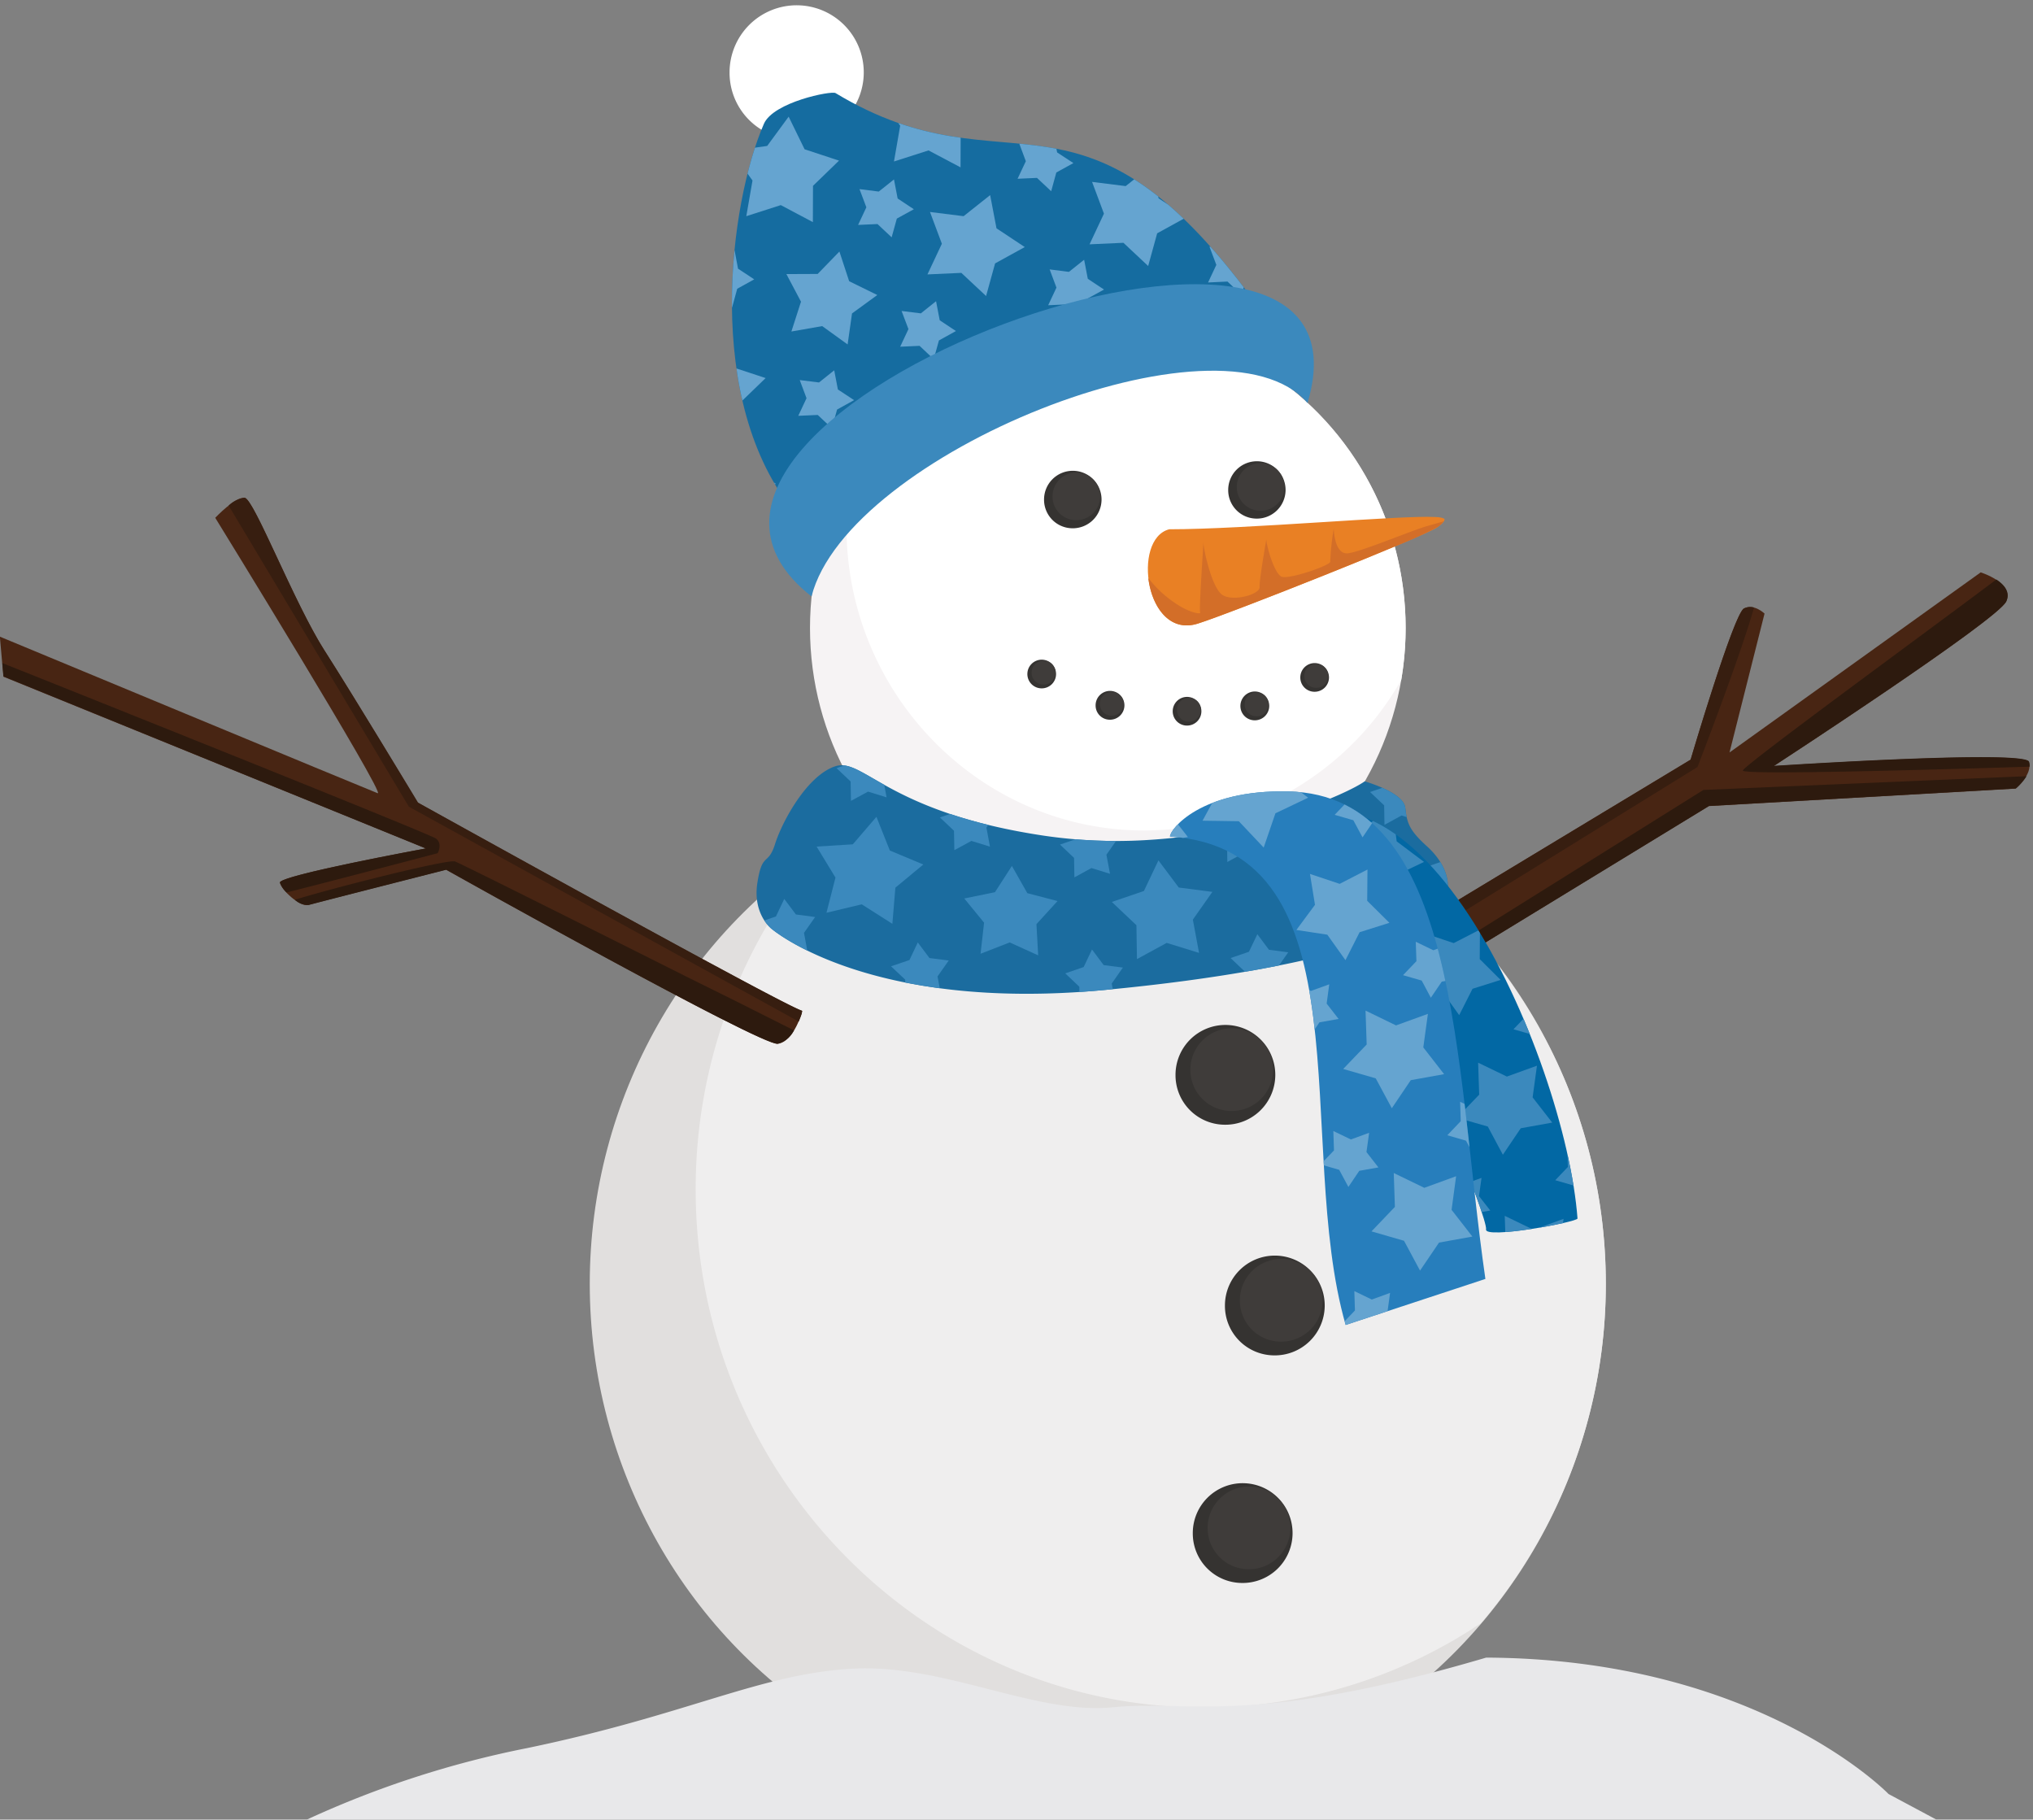 <?xml version="1.0" encoding="UTF-8"?>
<!DOCTYPE svg PUBLIC '-//W3C//DTD SVG 1.0//EN'
          'http://www.w3.org/TR/2001/REC-SVG-20010904/DTD/svg10.dtd'>
<svg data-name="Layer 1" height="272.8" preserveAspectRatio="xMidYMid meet" version="1.0" viewBox="97.7 98.8 304.8 272.8" width="304.8" xmlns="http://www.w3.org/2000/svg" xmlns:xlink="http://www.w3.org/1999/xlink" zoomAndPan="magnify"
><rect x="97.7" y="98.8" width="304.8" height="272.8" fill="#808080" stroke="none"/><defs
  ><clipPath id="a"
    ><path clip-rule="evenodd" d="M302.3,215.94c-2.48,1.79-16,7.9-33,8.82a74.42,74.42,0,0,1-15-.66c-23.55-3.5-27.17-11.82-31.4-10.41s-7.94,8.29-9,11.65-1.92,1.1-2.65,5.82,2.12,6.88,2.12,6.88,14.47,12.53,49.93,9.18,49.16-9.94,50.78-12.83.3-6.23-2.43-8.7-3-3.53-3.27-5.82S302.3,215.94,302.3,215.94Z" fill="#1b6c9f"
    /></clipPath
    ><clipPath id="b"
    ><path clip-rule="evenodd" d="M285.46,225.82c23.45-22.74,46.94,31.42,48.75,55.66,0,.53-14,3.13-13.71,1.63s-9.67-27.48-18.4-37.72S285.46,225.82,285.46,225.82Z" fill="#0268a4"
    /></clipPath
    ><clipPath id="c"
    ><path clip-rule="evenodd" d="M273.11,224.21c0-1.06,4.56-7.05,17.72-6.76,25.77.56,24.88,40.66,29.57,73.09l-20.95,6.9C291.62,270.28,303.14,226.23,273.11,224.21Z" fill="#277ebc"
    /></clipPath
    ><clipPath id="d"
    ><path clip-rule="evenodd" d="M286.83,145.48c-27.07-37.92-37.6-16.88-63.87-32.73-.61-.37-9.3,1.34-10.73,4.61C207.15,129,202.94,159,217,175.82c4.33,5.2,13.59-15,31.59-22.4S286.83,145.48,286.83,145.48Z" fill="#156ca0"
    /></clipPath
  ></defs
  ><g
  ><path d="M310.6,237.21c1.7-1.08,40.56-24.52,40.56-24.52s6.48-21.9,8-22.67,3.09.77,3.09.77L357,211.61l37.66-27s5.06,1.58,3.82,4.36-34.85,24.68-34.85,24.68,37.63-2.47,38.25-.62-2,4-2,4l-46,2.62L312,245.23Z" fill="#482513" fill-rule="evenodd"
  /></g
  ><g
  ><ellipse cx="262.29" cy="291.26" fill="#e1dfde" rx="76.17" ry="77.65"
  /></g
  ><g
  ><path d="M319.73,342.15a78.16,78.16,0,0,0,18.72-50.89c0-42.77-34.21-77.66-76.16-77.66a74.69,74.69,0,0,0-41.57,12.64A78.21,78.21,0,0,0,202,277.14c0,42.77,34.22,77.65,76.17,77.65A74.58,74.58,0,0,0,319.73,342.15Z" fill="#efeeee" fill-rule="evenodd"
  /></g
  ><g
  ><path d="M380.84,367.76s-19.49-20.25-60.32-20.45c-35.19,10.38-44.36,6.3-56,7.45s-25.35-6.59-39.17-5.78-24.62,6.92-48.63,11.9a146.69,146.69,0,0,0-33,10.71H388Z" fill="#e8e8ea" fill-rule="evenodd"
  /></g
  ><g
  ><ellipse cx="263.79" cy="192.95" fill="#f6f3f4" rx="44.65" ry="45.52"
  /></g
  ><g
  ><path d="M307.78,200.74a46.53,46.53,0,0,0,.66-7.79c0-25.08-20.06-45.52-44.65-45.52A44.53,44.53,0,0,0,225.27,170a46.53,46.53,0,0,0-.66,7.79c0,25.07,20.06,45.52,44.65,45.52A44.54,44.54,0,0,0,307.78,200.74Z" fill="#fff" fill-rule="evenodd"
  /></g
  ><g
  ><path d="M273,178.15c11.43,0,34.69-2.12,39.82-1.84.77,0,1.39.17,1.45.32s-.16.59-1.12,1.25c-1.94,1.34-31,12.9-35.88,14.42C269.45,194.72,267.33,179.61,273,178.15Z" fill="#e98024" fill-rule="evenodd"
  /></g
  ><g
  ><path d="M258.45,178a4.31,4.31,0,1,0-4.22-4.31A4.28,4.28,0,0,0,258.45,178Z" fill="#353331" fill-rule="evenodd"
  /></g
  ><g
  ><path d="M269.86,185.46c.48,4.12,3.05,8.18,7.37,6.84,3.59-1.12,20.23-7.65,29.57-11.57a68.88,68.88,0,0,0,6.31-2.85,4.08,4.08,0,0,0,1.06-.93l-2.61.75c-1.09.32-3.05,1.08-5.1,1.85-2.89,1.09-5.92,2.21-6.85,2.21-1.59,0-1.94-2.73-1.94-3.75a37.52,37.52,0,0,0-.53,5c0,.57-6.18,2.69-7.28,2.25s-2.26-4.5-2.31-5.61c-.18,1.18-1.07,6.19-1,7.15.09,1.15-4.19,2.3-5.69,1.11s-2.66-6.52-2.74-7.72c-.07,1.47-.68,10.18-.48,10.45s-1.59.13-4-1.59A17,17,0,0,1,269.86,185.46Z" fill="#d36e28" fill-rule="evenodd"
  /></g
  ><g
  ><path d="M259,176.78a3.57,3.57,0,1,0-3.5-3.57A3.54,3.54,0,0,0,259,176.78Z" fill="#3f3c3a" fill-rule="evenodd"
  /></g
  ><g
  ><path d="M286.06,176.55a4.3,4.3,0,1,0-4.22-4.3A4.26,4.26,0,0,0,286.06,176.55Z" fill="#353331" fill-rule="evenodd"
  /></g
  ><g
  ><path d="M286.62,175.37a3.57,3.57,0,1,0-3.49-3.57A3.54,3.54,0,0,0,286.62,175.37Z" fill="#3f3c3a" fill-rule="evenodd"
  /></g
  ><g
  ><path d="M294.76,202.51a2.15,2.15,0,1,0-2.11-2.15A2.13,2.13,0,0,0,294.76,202.51Z" fill="#353331" fill-rule="evenodd"
  /></g
  ><g
  ><path d="M295,201.92a1.79,1.79,0,1,0-1.75-1.79A1.77,1.77,0,0,0,295,201.92Z" fill="#3f3c3a" fill-rule="evenodd"
  /></g
  ><g
  ><path d="M285.78,206.79a2.16,2.16,0,1,0-2.11-2.16A2.14,2.14,0,0,0,285.78,206.79Z" fill="#353331" fill-rule="evenodd"
  /></g
  ><g
  ><path d="M286.06,206.19a1.79,1.79,0,1,0-1.75-1.78A1.77,1.77,0,0,0,286.06,206.19Z" fill="#3f3c3a" fill-rule="evenodd"
  /></g
  ><g
  ><path d="M275.63,207.58a2.15,2.15,0,1,0-2.11-2.15A2.14,2.14,0,0,0,275.63,207.58Z" fill="#353331" fill-rule="evenodd"
  /></g
  ><g
  ><path d="M275.91,207a1.79,1.79,0,1,0-1.75-1.79A1.78,1.78,0,0,0,275.91,207Z" fill="#3f3c3a" fill-rule="evenodd"
  /></g
  ><g
  ><path d="M264.07,206.7a2.16,2.16,0,1,0-2.11-2.15A2.13,2.13,0,0,0,264.07,206.7Z" fill="#353331" fill-rule="evenodd"
  /></g
  ><g
  ><path d="M264.35,206.1a1.78,1.78,0,1,0-1.75-1.78A1.76,1.76,0,0,0,264.35,206.1Z" fill="#3f3c3a" fill-rule="evenodd"
  /></g
  ><g
  ><path d="M253.84,202a2.15,2.15,0,1,0-2.11-2.15A2.14,2.14,0,0,0,253.84,202Z" fill="#353331" fill-rule="evenodd"
  /></g
  ><g
  ><path d="M254.12,201.43a1.79,1.79,0,1,0-1.75-1.79A1.77,1.77,0,0,0,254.12,201.43Z" fill="#3f3c3a" fill-rule="evenodd"
  /></g
  ><g
  ><path d="M281.28,267.42a7.48,7.48,0,1,0-7.34-7.47A7.42,7.42,0,0,0,281.28,267.42Z" fill="#353331" fill-rule="evenodd"
  /></g
  ><g
  ><path d="M282.25,265.36a6.2,6.2,0,1,0-6.08-6.2A6.15,6.15,0,0,0,282.25,265.36Z" fill="#3f3c3a" fill-rule="evenodd"
  /></g
  ><g
  ><path d="M288.69,302a7.48,7.48,0,1,0-7.34-7.48A7.42,7.42,0,0,0,288.69,302Z" fill="#353331" fill-rule="evenodd"
  /></g
  ><g
  ><path d="M289.66,299.94a6.2,6.2,0,1,0-6.07-6.19A6.15,6.15,0,0,0,289.66,299.94Z" fill="#3f3c3a" fill-rule="evenodd"
  /></g
  ><g
  ><path d="M283.86,336.12a7.48,7.48,0,1,0-7.33-7.47A7.42,7.42,0,0,0,283.86,336.12Z" fill="#353331" fill-rule="evenodd"
  /></g
  ><g
  ><path d="M284.83,334.06a6.2,6.2,0,1,0-6.07-6.2A6.15,6.15,0,0,0,284.83,334.06Z" fill="#3f3c3a" fill-rule="evenodd"
  /></g
  ><g
  ><path d="M302.3,215.94c-2.48,1.79-16,7.9-33,8.82a74.42,74.42,0,0,1-15-.66c-23.55-3.5-27.17-11.82-31.4-10.41s-7.94,8.29-9,11.65-1.92,1.1-2.65,5.82,2.12,6.88,2.12,6.88,14.47,12.53,49.93,9.18,49.16-9.94,50.78-12.83.3-6.23-2.43-8.7-3-3.53-3.27-5.82S302.3,215.94,302.3,215.94Z" fill="#1b6c9f" fill-rule="evenodd"
  /></g
  ><g clip-path="url(#a)" fill="#3b89bd" fill-rule="evenodd"
  ><path d="M271.38 227.79L274.43 231.86 279.47 232.51 276.54 236.67 277.47 241.66 272.62 240.16 268.16 242.59 268.08 237.51 264.39 234.02 269.2 232.38 271.38 227.79z"
    /><path d="M249.41 228.62L251.72 232.7 256.25 233.89 253.09 237.35 253.35 242.03 249.08 240.09 244.71 241.79 245.24 237.13 242.27 233.5 246.87 232.56 249.41 228.62z"
    /><path d="M229.1 221.26L231.11 226.31 236.13 228.41 231.94 231.88 231.49 237.3 226.9 234.38 221.61 235.64 222.96 230.37 220.13 225.72 225.56 225.38 229.1 221.26z"
    /><path d="M260.63 221.85L262.37 224.18 265.26 224.55 263.58 226.94 264.12 229.8 261.33 228.94 258.78 230.34 258.73 227.42 256.62 225.42 259.37 224.48 260.63 221.85z"
    /><path d="M242.63 217.78L244.37 220.11 247.26 220.48 245.59 222.87 246.12 225.73 243.34 224.87 240.78 226.26 240.73 223.35 238.62 221.35 241.37 220.41 242.63 217.78z"
    /><path d="M227.13 210.38L228.87 212.72 231.76 213.09 230.09 215.48 230.62 218.34 227.84 217.48 225.28 218.87 225.23 215.96 223.12 213.96 225.87 213.02 227.13 210.38z"
    /><path d="M215.28 233.57L217.03 235.9 219.91 236.28 218.24 238.66 218.77 241.52 215.99 240.66 213.43 242.06 213.38 239.14 211.27 237.14 214.03 236.2 215.28 233.57z"
    /><path d="M235.3 240.09L237.05 242.43 239.94 242.8 238.26 245.19 238.8 248.05 236.01 247.19 233.45 248.59 233.41 245.67 231.29 243.67 234.05 242.73 235.3 240.09z"
    /><path d="M261.42 241.15L263.17 243.49 266.05 243.86 264.38 246.25 264.91 249.11 262.13 248.25 259.57 249.64 259.52 246.73 257.41 244.73 260.17 243.78 261.42 241.15z"
    /><path d="M286.21 238.86L287.95 241.19 290.84 241.57 289.17 243.95 289.7 246.82 286.92 245.96 284.36 247.35 284.31 244.44 282.2 242.43 284.95 241.49 286.21 238.86z"
    /><path d="M283.56 219.54L285.31 221.87 288.2 222.25 286.52 224.63 287.05 227.5 284.27 226.64 281.71 228.03 281.67 225.12 279.55 223.11 282.31 222.17 283.56 219.54z"
    /><path d="M307.12 213.97L308.87 216.3 311.75 216.68 310.08 219.06 310.61 221.92 307.83 221.06 305.27 222.46 305.22 219.54 303.11 217.54 305.87 216.6 307.12 213.97z"
    /><path d="M315.06 225.36L316.8 227.69 319.69 228.07 318.01 230.45 318.55 233.32 315.76 232.46 313.2 233.85 313.16 230.94 311.05 228.94 313.8 227.99 315.06 225.36z"
  /></g
  ><g
  ><path d="M285.46,225.82c23.45-22.74,46.94,31.42,48.75,55.66,0,.53-14,3.13-13.71,1.63s-9.67-27.48-18.4-37.72S285.46,225.82,285.46,225.82Z" fill="#0268a4" fill-rule="evenodd"
  /></g
  ><g clip-path="url(#b)" fill="#3b89bd" fill-rule="evenodd"
  ><path d="M316.15 266.37L320.76 267.69 323.02 271.92 325.7 267.95 330.42 267.1 327.48 263.32 328.13 258.57 323.62 260.2 319.31 258.12 319.47 262.91 316.15 266.37z"
    /><path d="M309.54 246.71L313.9 247.39 316.47 250.99 318.47 247.04 322.68 245.71 319.55 242.59 319.58 238.17 315.65 240.19 311.46 238.79 312.17 243.16 309.54 246.71z"
    /><path d="M296.26 231.27L301.39 231.35 304.91 235.07 306.57 230.22 311.2 228.02 307.1 224.94 306.43 219.86 302.24 222.81 297.2 221.87 298.71 226.77 296.26 231.27z"
    /><path d="M307.31 258.87L309.96 259.63 311.25 262.05 312.79 259.77 315.5 259.29 313.81 257.12 314.18 254.4 311.6 255.34 309.13 254.14 309.22 256.88 307.31 258.87z"
    /><path d="M297.71 244.36L300.35 245.12 301.65 247.54 303.19 245.26 305.89 244.78 304.2 242.61 304.58 239.89 301.99 240.82 299.52 239.63 299.61 242.37 297.71 244.36z"
    /><path d="M286.01 233.16L288.65 233.92 289.95 236.34 291.49 234.07 294.19 233.58 292.51 231.41 292.88 228.69 290.3 229.63 287.82 228.43 287.91 231.18 286.01 233.16z"
    /><path d="M302.49 214.96L305.13 215.72 306.43 218.15 307.97 215.87 310.68 215.38 308.99 213.22 309.36 210.49 306.78 211.43 304.3 210.23 304.39 212.98 302.49 214.96z"
    /><path d="M314.94 230.44L317.58 231.2 318.88 233.62 320.42 231.35 323.13 230.86 321.44 228.69 321.81 225.97 319.23 226.91 316.75 225.71 316.84 228.46 314.94 230.44z"
    /><path d="M324.61 253.11L327.25 253.87 328.54 256.3 330.08 254.02 332.79 253.53 331.1 251.37 331.47 248.64 328.89 249.58 326.42 248.38 326.51 251.13 324.61 253.11z"
    /><path d="M330.87 275.74L333.51 276.5 334.81 278.92 336.35 276.64 339.05 276.16 337.36 273.99 337.74 271.27 335.15 272.2 332.68 271.01 332.77 273.75 330.87 275.74z"
    /><path d="M312.95 279.86L315.59 280.62 316.89 283.05 318.43 280.77 321.13 280.28 319.44 278.12 319.82 275.39 317.23 276.33 314.76 275.13 314.85 277.88 312.95 279.86z"
    /><path d="M315.91 302.5L318.55 303.26 319.85 305.68 321.39 303.4 324.09 302.92 322.4 300.75 322.78 298.03 320.19 298.96 317.72 297.77 317.81 300.51 315.91 302.5z"
    /><path d="M328.61 305.69L331.25 306.45 332.55 308.87 334.09 306.6 336.79 306.11 335.11 303.94 335.48 301.22 332.89 302.15 330.42 300.96 330.51 303.7 328.61 305.69z"
    /><path d="M320.15 289.33L324.75 290.65 327.01 294.88 329.7 290.91 334.41 290.06 331.47 286.28 332.12 281.53 327.62 283.17 323.3 281.08 323.46 285.87 320.15 289.33z"
  /></g
  ><g
  ><path d="M273.11,224.21c0-1.06,4.56-7.05,17.72-6.76,25.77.56,24.88,40.66,29.57,73.09l-20.95,6.9C291.62,270.28,303.14,226.23,273.11,224.21Z" fill="#277ebc" fill-rule="evenodd"
  /></g
  ><g clip-path="url(#c)" fill="#65a4d0" fill-rule="evenodd"
  ><path d="M299.08 259.06L303.96 260.47 306.37 264.95 309.21 260.74 314.21 259.84 311.09 255.83 311.78 250.8 307 252.53 302.43 250.31 302.6 255.39 299.08 259.06z"
    /><path d="M292.06 238.22L296.7 238.93 299.42 242.75 301.54 238.56 306.01 237.15 302.68 233.85 302.72 229.16 298.55 231.31 294.1 229.82 294.85 234.45 292.06 238.22z"
    /><path d="M277.99 221.84L283.43 221.92 287.16 225.87 288.92 220.73 293.83 218.39 289.48 215.13 288.78 209.74 284.33 212.87 278.99 211.87 280.59 217.07 277.99 221.84z"
    /><path d="M289.71 251.11L292.51 251.92 293.89 254.48 295.52 252.07 298.39 251.56 296.6 249.26 296.99 246.37 294.25 247.36 291.63 246.09 291.73 249.01 289.71 251.11z"
    /><path d="M279.52 235.72L282.32 236.53 283.7 239.1 285.33 236.68 288.2 236.17 286.41 233.87 286.81 230.98 284.07 231.97 281.44 230.71 281.54 233.62 279.52 235.72z"
    /><path d="M267.12 223.85L269.92 224.66 271.3 227.22 272.93 224.81 275.8 224.29 274.01 222 274.4 219.11 271.66 220.1 269.04 218.83 269.14 221.75 267.12 223.85z"
    /><path d="M284.6 204.55L287.39 205.36 288.77 207.93 290.4 205.51 293.27 205 291.48 202.7 291.88 199.81 289.14 200.8 286.51 199.54 286.61 202.45 284.6 204.55z"
    /><path d="M297.8 220.96L300.6 221.77 301.98 224.34 303.61 221.93 306.48 221.41 304.69 219.11 305.08 216.22 302.34 217.22 299.72 215.95 299.81 218.86 297.8 220.96z"
    /><path d="M308.05 245L310.85 245.81 312.22 248.38 313.86 245.97 316.72 245.45 314.93 243.15 315.33 240.27 312.59 241.26 309.96 239.99 310.06 242.9 308.05 245z"
    /><path d="M314.69 269L317.49 269.81 318.87 272.37 320.5 269.96 323.37 269.44 321.58 267.15 321.97 264.26 319.23 265.25 316.61 263.98 316.7 266.89 314.69 269z"
    /><path d="M295.68 273.37L298.48 274.18 299.86 276.75 301.49 274.33 304.36 273.82 302.57 271.52 302.97 268.63 300.23 269.63 297.6 268.36 297.7 271.27 295.68 273.37z"
    /><path d="M298.82 297.38L301.62 298.18 303 300.75 304.63 298.34 307.5 297.82 305.71 295.52 306.11 292.63 303.37 293.63 300.75 292.36 300.84 295.27 298.82 297.38z"
    /><path d="M312.29 300.76L315.09 301.56 316.47 304.13 318.1 301.72 320.97 301.2 319.18 298.91 319.58 296.02 316.84 297.01 314.21 295.74 314.31 298.65 312.29 300.76z"
    /><path d="M303.32 283.41L308.2 284.82 310.6 289.29 313.45 285.09 318.45 284.19 315.33 280.18 316.01 275.14 311.24 276.88 306.66 274.66 306.83 279.74 303.32 283.41z"
  /></g
  ><g
  ><path d="M216.91,119.71a10.06,10.06,0,1,0-9.83-10.06A10,10,0,0,0,216.91,119.71Z" fill="#fff" fill-rule="evenodd"
  /></g
  ><g
  ><path d="M286.83,145.48c-27.07-37.92-37.6-16.88-63.87-32.73-.61-.37-9.3,1.34-10.73,4.61C207.15,129,202.94,159,217,175.82c4.33,5.2,13.59-15,31.59-22.4S286.83,145.48,286.83,145.48Z" fill="#156ca0" fill-rule="evenodd"
  /></g
  ><g clip-path="url(#d)" fill="#65a4d0" fill-rule="evenodd"
  ><path d="M245.54 143.18L246.89 138.29 251.34 135.84 247.1 133.03 246.15 128.05 242.17 131.21 237.13 130.58 238.91 135.34 236.75 139.94 241.83 139.71 245.54 143.18z"
    /><path d="M224.78 150.44L225.44 145.79 229.23 143.03 225.01 140.96 223.55 136.51 220.29 139.87 215.6 139.89 217.79 144.03 216.35 148.5 220.97 147.69 224.78 150.44z"
    /><path d="M208.56 164.7L208.58 159.26 212.49 155.48 207.32 153.78 204.93 148.9 201.72 153.28 196.34 154.05 199.52 158.46 198.58 163.81 203.76 162.15 208.56 164.7z"
    /><path d="M237.69 152.65L238.47 149.84 241.02 148.43 238.59 146.82 238.04 143.96 235.76 145.78 232.87 145.42 233.9 148.14 232.66 150.78 235.57 150.65 237.69 152.65z"
    /><path d="M222.42 163L223.2 160.2 225.75 158.79 223.32 157.19 222.77 154.32 220.49 156.14 217.6 155.78 218.62 158.5 217.38 161.14 220.3 161.01 222.42 163z"
    /><path d="M210.69 175.54L211.47 172.74 214.02 171.33 211.59 169.72 211.04 166.86 208.76 168.68 205.87 168.31 206.89 171.04 205.65 173.68 208.56 173.55 210.69 175.54z"
    /><path d="M191.2 158.29L191.97 155.48 194.53 154.07 192.09 152.47 191.54 149.6 189.27 151.42 186.38 151.06 187.4 153.79 186.16 156.42 189.07 156.29 191.2 158.29z"
    /><path d="M207.46 144.9L208.23 142.09 210.78 140.68 208.35 139.08 207.81 136.22 205.53 138.03 202.64 137.67 203.66 140.4 202.42 143.04 205.33 142.91 207.46 144.9z"
    /><path d="M231.38 134.38L232.16 131.57 234.71 130.17 232.28 128.56 231.73 125.7 229.45 127.52 226.56 127.15 227.59 129.88 226.35 132.52 229.26 132.39 231.38 134.38z"
    /><path d="M255.3 127.47L256.07 124.66 258.63 123.25 256.19 121.65 255.65 118.78 253.37 120.6 250.48 120.24 251.5 122.97 250.26 125.6 253.17 125.47 255.3 127.47z"
    /><path d="M259.89 146.42L260.66 143.61 263.22 142.21 260.79 140.6 260.24 137.74 257.96 139.56 255.07 139.19 256.09 141.92 254.85 144.56 257.76 144.43 259.89 146.42z"
    /><path d="M283.85 143.01L284.63 140.2 287.18 138.79 284.75 137.19 284.2 134.33 281.92 136.14 279.03 135.78 280.06 138.51 278.82 141.15 281.73 141.01 283.85 143.01z"
    /><path d="M287.08 129.5L287.86 126.69 290.41 125.29 287.98 123.68 287.43 120.82 285.15 122.64 282.26 122.27 283.29 125 282.05 127.64 284.96 127.51 287.08 129.5z"
    /><path d="M269.84 138.68L271.19 133.78 275.64 131.33 271.4 128.53 270.44 123.54 266.47 126.7 261.43 126.07 263.21 130.83 261.05 135.43 266.13 135.2 269.84 138.68z"
    /><path d="M241.71 123.89L241.73 118.45 245.64 114.67 240.47 112.97 238.08 108.09 234.87 112.48 229.49 113.24 232.66 117.65 231.73 123.01 236.91 121.35 241.71 123.89z"
    /><path d="M219.57 132.1L219.59 126.66 223.49 122.88 218.33 121.18 215.94 116.29 212.72 120.68 207.34 121.44 210.52 125.86 209.59 131.21 214.76 129.55 219.57 132.1z"
  /></g
  ><g
  ><path d="M293.73,159.22c-12.87-15-69,7.73-74.36,29C184.31,160.78,306.57,116.39,293.73,159.22Z" fill="#3b89bd" fill-rule="evenodd"
  /></g
  ><g
  ><path d="M218,250.36c-1.77-.17-57.7-31.23-57.7-31.23S151,203.6,146.38,196.37s-10.59-22.76-12-22.94-4.41,3-4.41,3,25.76,41.82,24.35,41.29-56.64-23.47-56.64-23.47l.53,6L161.55,226s-22.05,4.06-21.88,5.12,3,3.7,4.24,3.35,20.64-5.29,20.64-5.29,47.29,26.46,49.76,26.11S218,250.36,218,250.36Z" fill="#482513" fill-rule="evenodd"
  /></g
  ><g
  ><path d="M200.91,245.37c-14.62-7.34-34.21-17.15-35-17.42-1.09-.37-18,3.89-24,5.74a2.84,2.84,0,0,0,2.07.79c1.23-.35,20.64-5.29,20.64-5.29S184.41,240.3,199.06,248c2.59,1.37,5,2.63,7.14,3.7,4.41,2.23,7.52,3.66,8.11,3.57a3.77,3.77,0,0,0,2.43-2l-9.4-4.72Z" fill="#2d1a0e" fill-rule="evenodd"
  /></g
  ><g
  ><path d="M163.32,226.71s.79-1.41-.27-2.2-65-26.3-65-26.3l.18,2L161.55,226s-22.05,4.06-21.88,5.12a3.73,3.73,0,0,0,1,1.48C148,230.76,163.32,226.71,163.32,226.71Z" fill="#2d1a0e" fill-rule="evenodd"
  /></g
  ><g
  ><path d="M159,219.74l43.25,23.84,5.83,3.21,9.37,5.16a12.21,12.21,0,0,0,.47-1.24l0-.39c-.86-.3-4.37-2.11-9.27-4.73l-5.58-3c-17.11-9.25-42.69-23.46-42.69-23.46S151,203.6,146.38,196.37s-10.59-22.76-12-22.94a4.16,4.16,0,0,0-2.4,1.17Z" fill="#371e10" fill-rule="evenodd"
  /></g
  ><g
  ><path d="M353.08,217.23,319.39,238.3c.35.58.71,1.17,1.05,1.78l33.5-20.45,46-2.62a8.14,8.14,0,0,0,1.59-1.84Z" fill="#2d1a0e" fill-rule="evenodd"
  /></g
  ><g
  ><path d="M397,185.68c-10.05,7.57-37.94,27.9-38,28.64s31.8-.23,43-.58a2.06,2.06,0,0,0-.09-.74c-.62-1.85-38.25.62-38.25.62s33.62-21.9,34.85-24.68C399.14,187.53,398.14,186.42,397,185.68Z" fill="#2d1a0e" fill-rule="evenodd"
  /></g
  ><g
  ><path d="M352.2,213.79s6.49-16.76,8.47-23.91a2.07,2.07,0,0,0-1.49.14c-1.54.77-8,22.67-8,22.67s-23.57,14.22-34.8,21c.37.51.73,1,1.09,1.57Z" fill="#371e10" fill-rule="evenodd"
  /></g
></svg
>
